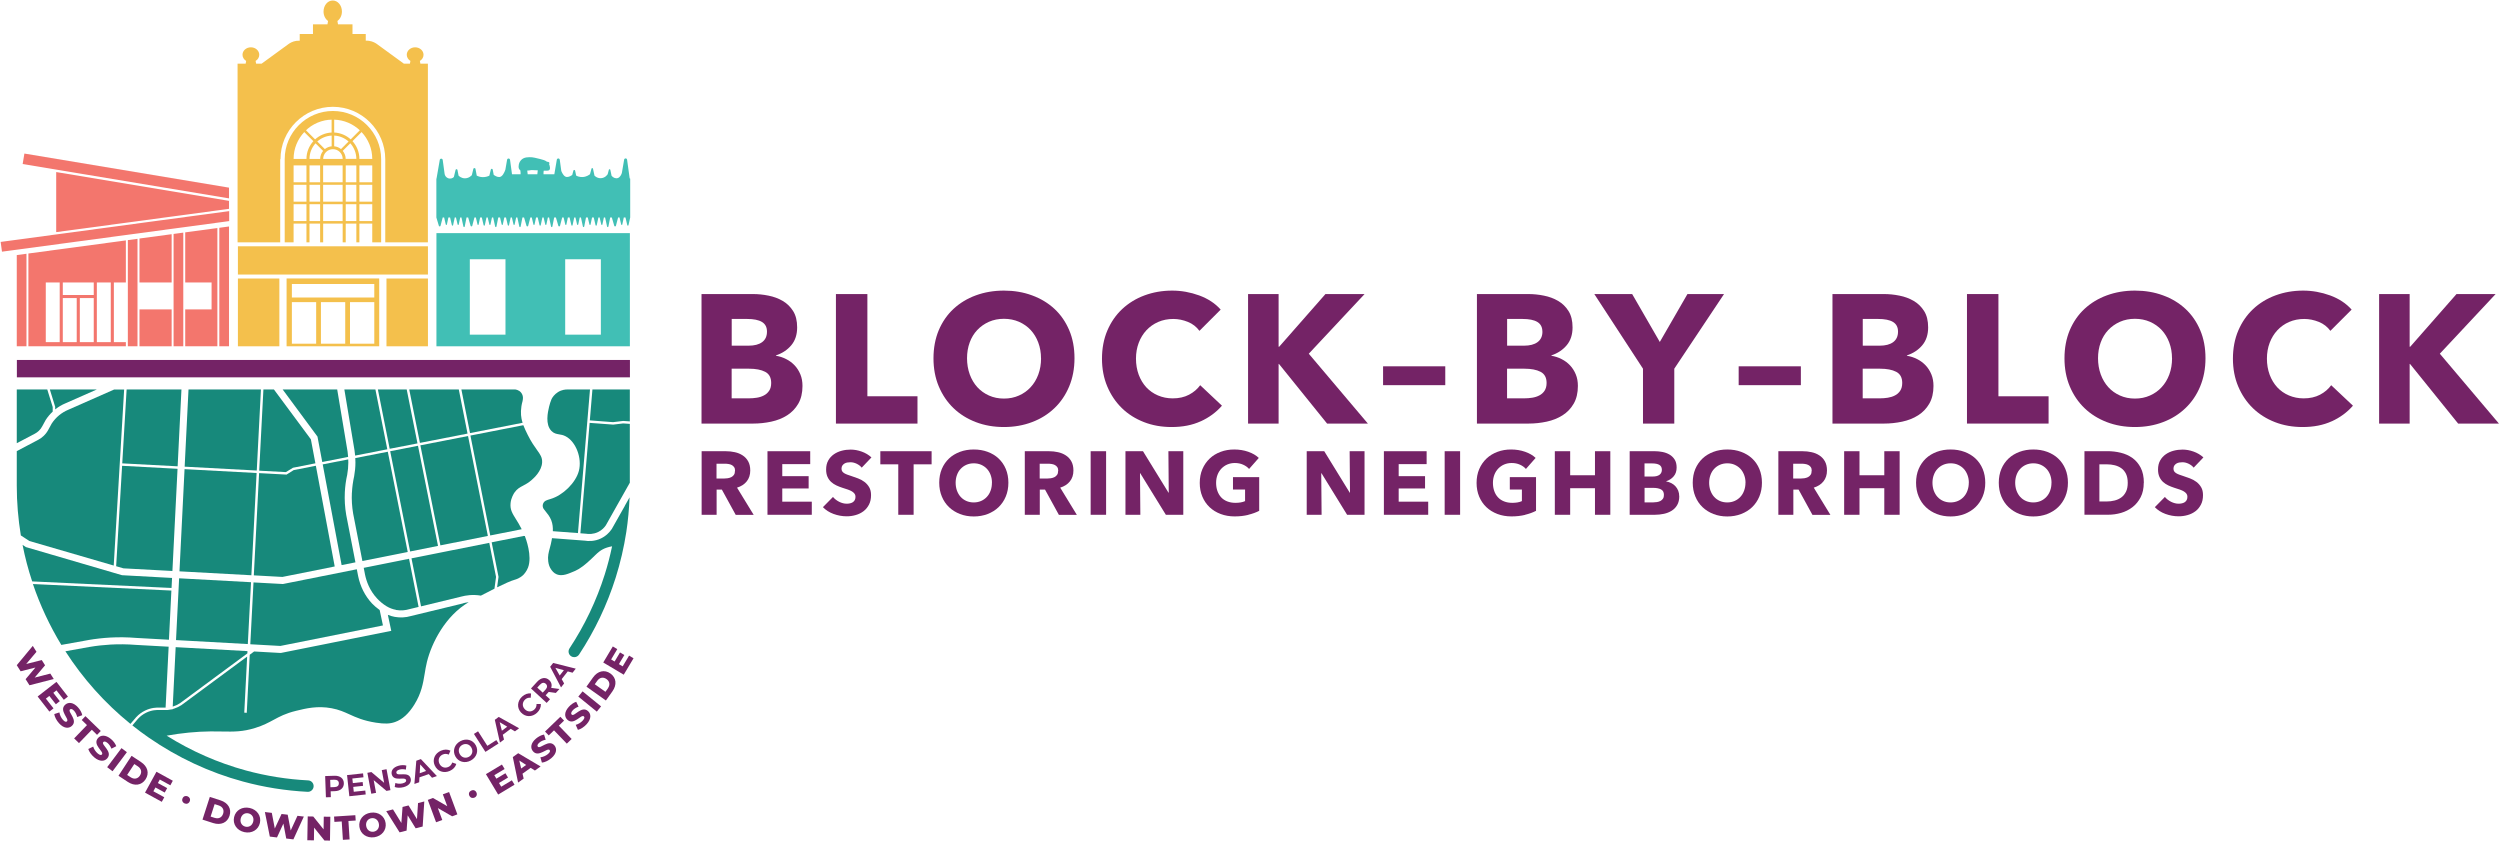 <?xml version="1.0" encoding="UTF-8"?>
<svg xmlns="http://www.w3.org/2000/svg" id="Layer_1" data-name="Layer 1" viewBox="0 0 492 167">
  <defs>
    <style>
      .cls-1 {
        fill: #41bfb5;
      }

      .cls-1, .cls-2, .cls-3, .cls-4, .cls-5 {
        stroke-width: 0px;
      }

      .cls-2 {
        fill: #f3766d;
      }

      .cls-3 {
        fill: #17897b;
      }

      .cls-4 {
        fill: #742366;
      }

      .cls-5 {
        fill: #f4c04c;
      }
    </style>
  </defs>
  <g>
    <path class="cls-3" d="M35.42,138.39l13.26-9.8.02-.45-14.13-.78-.58,11.69s.06-.02.1-.03c.47-.15.92-.36,1.33-.63Z"/>
    <polygon class="cls-3" points="96.01 105.47 92.11 85.81 82.73 87.64 86.67 107.33 96.01 105.47"/>
    <polygon class="cls-3" points="49.95 113.23 55.58 113.54 65.87 111.48 62.16 91.66 57.79 92.52 56.39 93.4 50.99 93.11 49.95 113.23"/>
    <polygon class="cls-3" points="76.79 88.8 80.71 108.53 86.2 107.43 82.26 87.73 76.79 88.8"/>
    <path class="cls-3" d="M68.33,93.43c.14-.79.22-1.6.22-2.43,0-.2,0-.4-.02-.59l-5.02.98,3.72,19.82,2.72-.54-1.82-9.36c-.25-1.47-.34-2.95-.27-4.42.06-1.16.21-2.32.47-3.46Z"/>
    <path class="cls-3" d="M69.25,96.96c-.07,1.37.02,2.75.25,4.11l1.82,9.34,8.92-1.78-3.92-19.73-6.4,1.25c.01.26.03.56.03.87,0,.9-.09,1.8-.25,2.69-.24,1.08-.39,2.17-.44,3.25Z"/>
    <path class="cls-3" d="M92.58,85.71l3.9,19.67,6.19-1.23c-.4-.81-.8-1.45-1.14-1.99-.71-1.13-1.17-1.88-1.05-3.13.1-1.07.63-1.89.78-2.11.51-.72,1.03-1,1.68-1.34.49-.26,1.04-.55,1.65-1.08.49-.43,1.99-1.76,2.1-3.47.06-.99-.37-1.59-1.02-2.49-.47-.66-1.12-1.56-1.81-2.95-.33-.67-.63-1.29-.87-1.91l-10.43,2.04Z"/>
    <polygon class="cls-3" points="35.25 113.81 34.64 125.97 48.77 126.75 49.4 114.58 35.25 113.81"/>
    <path class="cls-3" d="M80.98,109.88l1.88,9.45,7.96-1.93c.78-.21,2.18-.46,3.82-.18.89-.47,1.8-.94,2.67-1.37l.31-2.31-1.33-6.71-15.3,3.05Z"/>
    <polygon class="cls-3" points="49.25 128.17 49.19 128.16 49.18 128.21 49.25 128.17"/>
    <path class="cls-3" d="M33.87,113.74l-9.86-.54-18.9-5.53-.67-.44c.48,2.44,1.11,4.84,1.89,7.19l27.43,1.29.1-1.99Z"/>
    <polygon class="cls-3" points="34.94 92.26 24.03 91.67 22.86 111.43 24.29 111.85 33.93 112.37 34.94 92.26"/>
    <path class="cls-3" d="M17.43,125.95c1.41-.24,2.85-.4,4.27-.48,1.68-.09,3.39-.07,5.07.07l6.48.36.48-9.68-27.25-1.28c1.42,4.19,3.3,8.2,5.59,11.98l5.34-.96Z"/>
    <path class="cls-3" d="M103.03,105.48l-6.27,1.25,1.35,6.79v.02s-.28,2.04-.28,2.04c1.45-.71,2.73-1.28,3.47-1.49.25-.07.99-.28,1.69-.95.1-.1.63-.66.93-1.45.86-2.26-.45-5.75-.63-6.2l-.25-.02Z"/>
    <path class="cls-3" d="M91.16,118.74l-10.31,2.5c-1.01.3-2.12.35-3.17.16-.45-.08-.9-.22-1.35-.4l.67,3.15-21.72,4.35h-.1s-5.17-.29-5.17-.29l-.86.64-.59,11.43-.49-.03.57-11.04-12.95,9.57c-.46.29-.95.52-1.46.69-.09.03-.18.05-.27.07h0s0,.07,0,.07h-.24c-.28.05-.53.1-.76.12h-1.42c-.68-.04-1.71,0-2.78.53-.6.29-1.14.69-1.61,1.2l-1.1,1.3c1.04.83,2.11,1.63,3.21,2.39,0,0,0,0,0,0,0,0,0,0,0,0,5.7,3.94,11.94,6.86,18.54,8.65,4.14,1.13,8.43,1.81,12.74,2.03.02,0,.04,0,.06,0,.59,0,1.09-.47,1.12-1.07.03-.62-.44-1.15-1.06-1.18-4.15-.21-8.27-.87-12.26-1.95-5.5-1.5-10.73-3.8-15.6-6.85,2.94-.53,5.83-.81,8.64-.84h0c.84-.01,1.6,0,2.32.02,2.24.04,4.01.07,6.49-.71,1.58-.49,2.6-1.05,3.59-1.58,1.2-.65,2.34-1.27,4.42-1.78,1.96-.48,4.19-1.03,6.99-.51,1.47.27,2.47.73,3.53,1.21,1.27.58,2.71,1.24,5.19,1.63,1.73.27,2.76.23,3.78-.13,1.44-.51,2.68-1.63,3.8-3.44,1.4-2.26,1.71-4.17,2.02-6.03.12-.75.25-1.53.45-2.35.93-3.79,3.65-9.09,8.22-11.76-.43.05-.8.13-1.07.2Z"/>
    <path class="cls-3" d="M26.79,141.15c.51-.55,1.1-.99,1.76-1.31,1.17-.57,2.28-.63,3.01-.58h1.03s.6-11.99.6-11.99l-6.51-.36c-1.64-.13-3.28-.15-4.91-.06-1.37.08-2.76.23-4.11.46l-4.79.86c3.44,5.36,7.75,10.2,12.8,14.29l1.12-1.31Z"/>
    <path class="cls-3" d="M77.93,120.04c1.07.19,1.98.03,2.56-.14l1.89-.46-1.88-9.47-8.92,1.78.26,1.34c.26,1.26.88,3.1,2.38,4.7.54.58,1.16,1.1,1.85,1.52.58.35,1.21.59,1.87.71Z"/>
    <path class="cls-3" d="M75.36,123.07l-.64-3.01c-.61-.45-1.11-.88-1.52-1.31-1.36-1.46-2.3-3.32-2.72-5.38l-.26-1.34-14.52,2.9h-.1s-5.71-.31-5.71-.31l-.63,12.17,5.92.33,20.19-4.04Z"/>
    <polygon class="cls-3" points="35.32 112.44 49.47 113.21 50.5 93.09 36.32 92.33 35.32 112.44"/>
    <polygon class="cls-3" points="80.54 76.65 82.64 87.16 92.01 85.33 90.29 76.65 80.54 76.65"/>
    <polygon class="cls-3" points="74.37 76.65 76.69 88.32 82.16 87.26 80.04 76.65 74.37 76.65"/>
    <path class="cls-3" d="M67.77,76.65l2,11.99c.05.34.09.68.12,1.02l6.33-1.24-2.34-11.77h-6.11Z"/>
    <path class="cls-3" d="M66.36,76.65h-10.73l6.85,9.27.94,5,5.09-1c-.03-.39-.07-.74-.11-1.07l-2.04-12.21Z"/>
    <polygon class="cls-3" points="53.91 76.65 51.84 76.65 51.01 92.63 56.26 92.91 57.66 92.05 62.07 91.18 61.18 86.46 53.91 76.65"/>
    <polygon class="cls-3" points="37.1 76.65 36.34 91.84 50.53 92.6 51.35 76.65 37.1 76.65"/>
    <polygon class="cls-3" points="24.92 76.65 24.06 91.19 34.96 91.77 35.71 76.65 24.92 76.65"/>
    <path class="cls-3" d="M22.48,76.65l-9.04,3.99c-.65.27-1.26.64-1.8,1.08-.57.47-1.06,1.02-1.46,1.63l-.64,1.17c-.24.47-.56.89-.94,1.26-.32.3-.68.57-1.07.77h0l-4.23,2.23v6.82c0,3.3.28,6.57.8,9.77l1.68,1.1,16.6,4.83,2.05-34.64h-1.95Z"/>
    <path class="cls-3" d="M9.81,76.65l1.05,3.41v.51c.62-.49,1.3-.9,2.03-1.2l6.16-2.72h-9.24Z"/>
    <path class="cls-3" d="M3.3,76.65v3.74h0v6.83l3.58-1.88c.28-.15.53-.33.76-.55.28-.26.5-.57.68-.91l.67-1.23c.4-.62.85-1.15,1.38-1.65v-.9l-1.07-3.45H3.3Z"/>
    <path class="cls-3" d="M102.84,78.9h0c.02-.06.29-.94-.3-1.65-.45-.54-1.09-.6-1.21-.61h-10.53l1.7,8.59,10.35-2.03c-.09-.28-.17-.56-.22-.84-.15-.8-.2-1.98.22-3.46Z"/>
  </g>
  <g>
    <path class="cls-3" d="M120.63,83.56h-.01s-4.58-.34-4.58-.34l-1.82,21.73,1.04.08c.6.1,1.51.12,2.43-.32.78-.37,1.27-.93,1.54-1.33.49-.87,1.51-2.68,2.53-4.5l.37-.65c.69-1.22,1.35-2.39,1.82-3.23v-11.58l-1.31-.09-2.01.24Z"/>
    <path class="cls-3" d="M122.97,99.56l-.37.65c-.89,1.59-1.74,3.09-2.2,3.9-.56.82-1.27,1.44-2.12,1.85-1.32.63-2.57.55-3.19.44l-6.46-.49c-.02.13-.04.25-.06.38-.1.58-.23,1.06-.36,1.54-.24.88-.45,1.63-.32,2.65.08.63.26,1.14.57,1.58.19.27.51.73,1.11.97.03.01.14.06.28.09.19.05.38.07.58.07.6,0,1.21-.2,1.8-.44.8-.32,1.2-.48,1.69-.78,1.15-.7,2.19-1.71,3.29-2.78.99-.97,1.76-1.39,3.25-1.68-.39,1.87-.87,3.72-1.44,5.53-1.62,5.13-3.95,10.03-6.94,14.56-.34.52-.2,1.21.32,1.55.19.13.4.18.62.18.36,0,.72-.18.94-.51,3.1-4.71,5.52-9.8,7.2-15.12.92-2.93,1.63-5.96,2.1-9.02h0s0,0,0,0c.34-2.24.55-4.52.64-6.8-.3.54-.62,1.1-.94,1.67Z"/>
    <polygon class="cls-3" points="116.59 76.65 116.08 82.73 120.64 83.08 122.63 82.84 123.95 82.93 123.95 76.65 116.59 76.65"/>
    <path class="cls-3" d="M111.62,76.65c-.31,0-1.05.04-1.8.51-.74.46-1.12,1.07-1.28,1.39-.2.49-.36.98-.48,1.49-.26,1.12-.79,3.45.45,4.76.49.51.99.59,1.51.68.4.06.81.13,1.29.38,2.03,1.05,3.27,4.3,2.61,6.82-.61,2.31-3.11,4.79-5.57,5.52l-.13.04c-.27.08-.57.17-.81.29-.28.15-.49.41-.57.72-.08.31-.02.64.15.9.1.15.26.35.42.54.35.43.78.95,1.07,1.68.29.74.35,1.46.32,2.17l4.94.37,2.37-28.26h-4.48Z"/>
  </g>
  <g>
    <path class="cls-4" d="M67.67,154.12c.03.93-.65,1.54-1.76,1.58l-.84.03.04,1.15-.97.03-.15-4.18,1.81-.06c1.12-.04,1.84.52,1.87,1.45ZM66.69,154.15c-.02-.46-.32-.72-.92-.7l-.79.03.05,1.45.79-.03c.59-.02.88-.3.86-.75Z"/>
    <path class="cls-4" d="M71.89,155.58l.08.77-3.22.35-.45-4.16,3.15-.34.08.77-2.19.24.1.9,1.93-.21.08.75-1.93.21.1.96,2.27-.24Z"/>
    <path class="cls-4" d="M76.07,151.38l.77,4.12-.78.15-2.52-2.12.47,2.5-.94.18-.77-4.12.79-.15,2.51,2.12-.47-2.5.94-.18Z"/>
    <path class="cls-4" d="M77.68,154.88l.13-.79c.41.16.96.2,1.45.07.56-.15.73-.39.66-.64-.2-.76-2.42.39-2.82-1.11-.18-.69.22-1.41,1.37-1.72.51-.14,1.06-.15,1.5-.02l-.1.79c-.43-.11-.85-.11-1.21-.02-.56.15-.71.41-.65.67.2.75,2.41-.4,2.81,1.09.18.68-.23,1.4-1.38,1.71-.64.17-1.34.15-1.77-.03Z"/>
    <path class="cls-4" d="M84.39,152.34l-1.84.64-.06.97-.94.33.38-4.57.9-.32,3.15,3.34-.96.33-.65-.73ZM83.86,151.74l-1.16-1.3-.1,1.73,1.25-.44Z"/>
    <path class="cls-4" d="M85.55,150.64c-.51-1.16.02-2.37,1.22-2.9.66-.29,1.32-.29,1.88-.01l-.34.78c-.39-.18-.78-.2-1.16-.03-.72.31-1.01,1.04-.69,1.77.32.72,1.05,1.01,1.77.69.38-.17.64-.46.77-.88l.8.28c-.17.6-.62,1.09-1.29,1.38-1.19.52-2.44.08-2.95-1.08Z"/>
    <path class="cls-4" d="M89.61,148.85c-.59-1.1-.17-2.37.99-2.99,1.16-.62,2.45-.28,3.04.82.59,1.1.17,2.37-.99,2.99-1.16.63-2.46.27-3.04-.82ZM92.78,147.15c-.38-.7-1.13-.91-1.79-.56-.66.35-.9,1.1-.52,1.8.38.7,1.13.91,1.79.56.66-.35.9-1.1.52-1.8Z"/>
    <path class="cls-4" d="M93.26,144.44l.82-.52,1.83,2.86,1.77-1.13.43.67-2.58,1.65-2.26-3.53Z"/>
    <path class="cls-4" d="M100.51,143.43l-1.56,1.17.24.94-.8.6-1.01-4.48.77-.57,4.01,2.23-.82.61-.84-.5ZM99.83,143.02l-1.49-.89.43,1.68,1.06-.8Z"/>
    <path class="cls-4" d="M102.55,140.24c-.86-.92-.77-2.25.19-3.14.53-.49,1.15-.71,1.77-.63l-.06.84c-.43-.04-.8.07-1.11.36-.57.53-.61,1.32-.07,1.89.54.58,1.32.6,1.89.07.31-.29.45-.65.43-1.08h.85c.04.62-.22,1.22-.75,1.72-.95.89-2.28.89-3.14-.04Z"/>
    <path class="cls-4" d="M109.39,136.37l-1.41-.2-.03.04-.57.62.86.79-.66.71-3.08-2.84,1.23-1.34c.76-.82,1.66-.95,2.35-.31.46.43.59.97.39,1.53l1.63.22-.7.77ZM106.27,134.74l-.54.58,1.08.99.54-.58c.4-.44.4-.84.07-1.15-.34-.31-.74-.27-1.14.16Z"/>
    <path class="cls-4" d="M111.74,132.12l-1.2,1.53.48.85-.61.78-2.14-4.06.59-.75,4.45,1.12-.63.8-.94-.26ZM110.97,131.9l-1.67-.47.85,1.51.82-1.04Z"/>
  </g>
  <g>
    <rect class="cls-2" x="27.45" y="60.89" width="6.33" height="7.26"/>
    <polygon class="cls-2" points="45.07 41.1 45.07 39.53 11.06 33.86 11.06 45.68 45.07 41.1"/>
    <polygon class="cls-2" points="45.1 41.55 31.79 43.34 .13 47.61 .39 49.53 43.4 43.74 43.4 43.74 45.1 43.51 45.1 41.55"/>
    <polygon class="cls-2" points="43.16 44.83 43.16 68.15 45.07 68.15 45.07 44.57 43.16 44.83"/>
    <polygon class="cls-2" points="36.45 45.73 36.45 55.59 41.64 55.59 41.64 60.89 36.45 60.89 36.45 68.15 42.78 68.15 42.78 61.61 42.78 60.89 42.78 55.59 42.78 54.8 42.78 44.88 36.45 45.73"/>
    <polygon class="cls-2" points="34.16 46.04 34.16 68.15 36.07 68.15 36.07 45.78 34.16 46.04"/>
    <polygon class="cls-2" points="27.45 46.94 27.45 55.59 33.78 55.59 33.78 46.09 27.45 46.94"/>
    <polygon class="cls-2" points="25.16 47.25 25.16 68.15 27.06 68.15 27.06 47 25.16 47.25"/>
    <polygon class="cls-2" points="3.3 50.2 3.3 68.15 5.21 68.15 5.21 49.94 3.3 50.2"/>
    <path class="cls-2" d="M24.77,55.59v-8.28l-19.18,2.58v18.26h19.18v-.82h-2.36v-11.74h2.36ZM11.75,67.33h-2.74v-11.74h2.74v11.74ZM15.1,67.33h-2.74v-8.67h2.74v8.67ZM18.45,67.33h-2.74v-8.67h2.74v8.67ZM18.45,58.05h-6.09v-2.46h6.09v2.46ZM21.8,67.33h-2.74v-11.74h2.74v11.74Z"/>
    <polygon class="cls-2" points="45.07 36.93 4.8 30.22 4.46 32.28 45.07 39.04 45.07 36.93"/>
  </g>
  <g>
    <path class="cls-1" d="M85.89,45.88v22.27h38.07v-22.27h-38.07ZM99.48,65.86h-7.02v-14.84h7.02v14.84ZM118.25,65.86h-7.02v-14.84h7.02v14.84Z"/>
    <path class="cls-1" d="M123.95,35.11h-.03l-.51-3.68c-.05-.34-.52-.34-.58-.01l-.44,2.57h0c-.01.05-.04.13-.07.22-.05.12-.27.67-.73.83-.4.14-.89-.04-1.23-.44l-.25-1.18c-.03-.16-.25-.16-.29,0l-.23.86h0c-.05.08-.45.7-1.25.78-.77.08-1.27-.42-1.34-.49,0,0,0,.01,0,.02l-.3-1.39c-.03-.16-.26-.17-.3,0l-.29,1.08c-.18.14-.69.52-1.44.56-.61.03-1.06-.16-1.28-.28l-.21-.98c-.04-.18-.29-.19-.34,0l-.23.86c-.22.12-.52.38-1.03.39-.52.01-.9-.64-1.12-1.18l-.3-2.21c-.05-.34-.52-.34-.58-.01l-.49,2.86h-2.13s0-.1,0-.17c0-.15,0-.32.04-.5,0-.01,0-.02,0-.03.04,0,.1,0,.14,0,.71.02.9-.03,1.01-.18.16-.23.06-.61.02-.79-.02-.06-.05-.2-.12-.35.03-.03.06-.06.07-.1,0-.02.02-.08,0-.14-.02-.05-.05-.08-.11-.12-.12-.07-.27-.1-.35-.07-.36-.28-.79-.41-1.37-.55-.91-.22-1.37-.33-1.6-.34-.68-.03-1.59-.08-2.17.58-.08.09-.33.38-.42.84-.03.18-.12.64.09.95.04.06.11.1.17.14.02.05.04.1.05.17.04.18.04.36.04.5,0,.07,0,.12,0,.17h-1.69l-.39-2.85c-.05-.34-.52-.34-.58-.01l-.34,1.96h0c-.19.56-.61,1.45-1.22,1.44-.54-.01-.85-.31-1.07-.42h0s-.2-1.05-.2-1.05c-.04-.2-.32-.21-.37,0l-.29,1.2c-.23.11-.69.3-1.3.29-.54-.01-.95-.18-1.18-.29h0s-.25-1.32-.25-1.32c-.04-.23-.37-.24-.42-.01l-.3,1.23c-.07.08-.57.62-1.36.62-.71,0-1.16-.44-1.25-.53l-.22-1.12c-.04-.2-.32-.21-.37,0l-.34,1.4c-.29.28-.7.37-1.08.25-.43-.14-.67-.52-.73-.83h0c-.01-.06-.02-.11-.02-.14h0s-.36-2.64-.36-2.64c-.05-.34-.52-.34-.58-.01l-.64,3.69h-.03v7.64l.49,1.63c.04.15.24.18.32.04l.44-1.67h.28l.32,1.36c.03.13.16.15.22.04l.3-1.4h.33l.35,1.49c.03.14.18.16.24.04l.33-1.53h.24l.32,1.36c.03.13.16.15.22.04l.3-1.4h.24l.38,1.75c.04.17.19.19.26.05l.36-1.8h.32l.48,1.63c.04.15.24.18.32.04l.44-1.67h.28l.32,1.36c.03.13.16.15.22.04l.3-1.4h.33l.35,1.49c.03.14.18.16.24.04l.33-1.53h.24l.32,1.36c.03.13.16.15.22.04l.3-1.4h.24l.38,1.75c.04.17.19.19.26.05l.36-1.8h.35l.32,1.36c.03.13.16.15.22.04l.3-1.4h.33l.35,1.49c.03.14.18.16.24.04l.33-1.53h.24l.32,1.36c.03.13.16.15.22.04l.3-1.4h.24l.38,1.75c.04.17.19.19.26.05l.36-1.8h.32l.48,1.63c.04.15.24.18.32.04l.44-1.67h.28l.32,1.36c.03.13.16.15.22.04l.3-1.4h.33l.35,1.49c.03.14.18.16.24.04l.33-1.53h.24l.32,1.36c.03.13.16.15.22.04l.3-1.4h.24l.38,1.75c.04.17.19.19.26.05l.36-1.8h.34l.48,1.63c.04.15.24.18.32.04l.44-1.67h.28l.32,1.36c.03.13.16.15.22.04l.3-1.4h.33l.35,1.49c.03.14.18.16.24.04l.33-1.53h.24l.32,1.36c.03.13.16.15.22.04l.3-1.4h.24l.38,1.75c.04.17.19.19.26.05l.36-1.8h.35l.32,1.36c.03.13.16.15.22.04l.3-1.4h.33l.35,1.49c.03.14.18.16.24.04l.33-1.53h.24l.32,1.36c.03.13.16.15.22.04l.3-1.4h.24l.38,1.75c.04.17.19.19.26.05l.36-1.8h.32l.48,1.63c.04.15.24.18.32.04l.44-1.67h.28l.32,1.36c.03.13.16.15.22.04l.3-1.4h.33l.35,1.49c.03.14.18.16.24.04l.34-1.53v-7.64ZM103.85,34.28c-.02-.12-.04-.26-.06-.49,0-.07-.01-.14-.03-.22.06,0,.1,0,.16-.01.31-.02.38-.05.53-.07,0,0,.1-.01.21-.02.15-.01.64.02,1.18.05-.01.07-.02.14-.03.22-.02.27-.05.43-.06.55h-1.91Z"/>
  </g>
  <g>
    <rect class="cls-5" x="46.82" y="48.47" width="37.4" height="5.56"/>
    <rect class="cls-5" x="76.06" y="54.81" width="8.16" height="13.34"/>
    <rect class="cls-5" x="46.82" y="54.81" width="8.16" height="13.34"/>
    <path class="cls-5" d="M56.4,68.15h18.23v-13.35h-18.23v13.35ZM67.94,67.64h-4.78v-8.18h4.78v8.18ZM73.66,67.64h-4.78v-8.18h4.78v8.18ZM57.44,55.89h16.22v2.66h-16.22v-2.66ZM57.44,59.46h4.78v8.18h-4.78v-8.18Z"/>
    <path class="cls-5" d="M73.63,47.69h1.38v-16.36c0-5.23-4.26-9.49-9.49-9.49s-9.49,4.26-9.49,9.49v16.36h1.75v-3.69h2.53v3.69h.6v-3.69h2.09v3.69h.6v-3.69h3.84v3.69h.6v-3.69h2.09v3.69h.6v-3.69h2.53v3.69h.37ZM73.26,39.69h-2.53v-3.32h2.53v3.32ZM73.26,35.87h-2.53v-3.32h2.53v3.32ZM65.77,23.55c1.95.06,3.71.84,5.04,2.09l-1.79,1.79c-.87-.79-2-1.29-3.25-1.35v-2.53ZM65.77,26.68c1.08.06,2.07.49,2.83,1.17l-1.49,1.49c-.37-.31-.83-.5-1.34-.55v-2.11ZM60.59,25.3c.76-.63,1.65-1.12,2.62-1.42.24-.08.49-.14.74-.19.42-.09.86-.13,1.31-.14v2.53c-1.25.06-2.38.56-3.25,1.35l-1.79-1.79c.12-.11.24-.23.36-.33ZM60.31,43.51h-2.53v-3.32h2.53v3.32ZM60.31,39.69h-2.53v-3.32h2.53v3.32ZM60.31,35.87h-2.53v-3.32h2.53v3.32ZM60.31,31.28h-2.53c0-2.05.8-3.9,2.1-5.29l1.79,1.79c-.84.93-1.36,2.15-1.36,3.5ZM63,43.51h-2.09v-3.32h2.09v3.32ZM63,39.69h-2.09v-3.32h2.09v3.32ZM63,35.87h-2.09v-3.32h2.09v3.32ZM63,31.28h-2.09c0-1.18.45-2.26,1.19-3.07l1.49,1.49c-.36.43-.58.98-.58,1.59ZM62.44,27.85c.76-.68,1.74-1.11,2.83-1.17v2.11c-.51.05-.96.25-1.34.55l-1.49-1.49ZM67.43,43.51h-3.84v-3.32h3.84v3.32ZM67.43,39.69h-3.84v-3.32h3.84v3.32ZM67.43,35.87h-3.84v-3.32h3.84v3.32ZM63.6,31.28c0-1.06.86-1.92,1.92-1.92s1.92.86,1.92,1.92h-3.84ZM70.13,43.51h-2.09v-3.32h2.09v3.32ZM70.13,39.69h-2.09v-3.32h2.09v3.32ZM70.13,35.87h-2.09v-3.32h2.09v3.32ZM68.03,31.28c0-.6-.22-1.15-.58-1.59l1.49-1.49c.73.82,1.18,1.89,1.19,3.07h-2.09ZM69.37,27.78l1.79-1.79c1.3,1.38,2.1,3.24,2.1,5.29h-2.53c0-1.35-.52-2.57-1.36-3.5ZM70.73,43.51v-3.32h2.53v3.32h-2.53Z"/>
    <path class="cls-5" d="M55.2,31.33c0-5.69,4.63-10.31,10.31-10.31s10.31,4.63,10.31,10.31v16.36h8.39V12.53h-1.48l-.1-.54c.44-.26.72-.71.72-1.21,0-.81-.74-1.47-1.65-1.47s-1.65.66-1.65,1.47c0,.5.29.95.72,1.21l-.1.54h-1.19l-5.27-3.84c-.3-.22-.83-.54-1.56-.65-.25-.04-.47-.04-.67-.03v-1.32h-2.61v-1.9h-2.85l-.12-.66c.53-.38.89-1.07.89-1.86,0-1.2-.81-2.17-1.81-2.17s-1.81.97-1.81,2.17c0,.8.36,1.49.89,1.86l-.12.66h-2.85v1.9h-2.61v1.32c-.2,0-.42,0-.67.03-.73.11-1.26.43-1.56.65l-5.27,3.84h-1.08l-.1-.54c.44-.26.72-.71.72-1.21,0-.81-.74-1.47-1.65-1.47s-1.65.66-1.65,1.47c0,.5.29.95.72,1.21l-.1.54h-1.59v35.16h8.39v-16.36Z"/>
  </g>
  <g>
    <path class="cls-4" d="M10.58,133.63l-4.78,1.23-.76-1.2,1.93-2.29-2.91.74-.76-1.2,3.15-3.8.73,1.16-2.02,2.4,3.06-.77.65,1.03-2.05,2.42,3.08-.79.68,1.07Z"/>
    <path class="cls-4" d="M10.53,139.41l-.81.63-2.31-2.97,3.7-2.88,2.26,2.9-.81.63-1.45-1.86-.62.49,1.28,1.64-.78.61-1.28-1.64-.68.53,1.51,1.93Z"/>
    <path class="cls-4" d="M10.67,140.53l1.02-.33c.07.49.33,1.06.69,1.46.37.41.62.46.79.31.55-.5-1.64-2.11-.34-3.28.62-.56,1.59-.51,2.52.52.41.45.73,1.01.84,1.54l-1,.36c-.12-.5-.33-.9-.6-1.21-.37-.41-.65-.44-.82-.28-.53.48,1.65,2.1.36,3.25-.61.55-1.58.51-2.51-.53-.52-.57-.87-1.28-.94-1.81Z"/>
    <path class="cls-4" d="M17.12,142.7l-1.04-1,.73-.76,3.02,2.92-.73.76-1.03-1-2.53,2.62-.95-.92,2.53-2.62Z"/>
    <path class="cls-4" d="M17.38,147.4l.96-.47c.14.48.47,1,.89,1.35.42.35.68.37.83.2.48-.57-1.91-1.87-.79-3.21.54-.64,1.5-.72,2.57.17.47.39.86.91,1.04,1.41l-.95.49c-.19-.47-.45-.85-.76-1.12-.43-.36-.7-.34-.85-.17-.46.55,1.92,1.85.8,3.18-.53.63-1.5.72-2.57-.18-.59-.5-1.04-1.15-1.18-1.67Z"/>
    <path class="cls-4" d="M23.91,147.23l1.06.8-2.82,3.75-1.06-.8,2.82-3.75Z"/>
    <path class="cls-4" d="M25.9,148.75l1.85,1.22c1.3.85,1.69,2.19.9,3.4-.79,1.2-2.18,1.38-3.48.52l-1.85-1.22,2.57-3.92ZM25.72,152.97c.67.44,1.38.33,1.82-.34s.26-1.37-.41-1.81l-.7-.46-1.41,2.15.7.46Z"/>
    <path class="cls-4" d="M32.33,156.9l-.49.9-3.3-1.81,2.25-4.11,3.22,1.77-.49.9-2.07-1.14-.38.69,1.83,1-.48.87-1.83-1-.41.75,2.15,1.18Z"/>
    <path class="cls-4" d="M35.93,157.11c.18-.42.6-.56,1-.39.41.18.58.58.4,1-.19.42-.59.57-1.01.39-.4-.18-.58-.58-.39-1Z"/>
    <path class="cls-4" d="M41.29,156.83l2.11.68c1.48.48,2.22,1.67,1.77,3.04-.44,1.37-1.73,1.9-3.21,1.43l-2.11-.68,1.44-4.46ZM42.24,160.95c.76.25,1.42-.04,1.67-.81s-.11-1.39-.87-1.63l-.8-.26-.79,2.45.8.26Z"/>
    <path class="cls-4" d="M46.07,160.81c.31-1.37,1.62-2.13,3.08-1.8,1.46.33,2.31,1.58,2,2.95s-1.62,2.13-3.08,1.8c-1.46-.33-2.31-1.58-2-2.95ZM49.84,161.66c.18-.79-.25-1.43-.94-1.59s-1.35.24-1.53,1.03c-.18.79.25,1.43.94,1.59.69.16,1.35-.24,1.53-1.03Z"/>
    <path class="cls-4" d="M59.79,160.71l-2.05,4.48-1.41-.17-.56-2.94-1.26,2.73-1.41-.17-.97-4.83,1.36.16.59,3.08,1.33-2.86,1.21.14.59,3.11,1.33-2.89,1.26.15Z"/>
    <path class="cls-4" d="M65.01,160.74l-.07,4.69-1.09-.02-2.03-2.53-.04,2.5-1.3-.02.08-4.69,1.09.02,2.03,2.53.04-2.5,1.3.02Z"/>
    <path class="cls-4" d="M67.25,161.66l-1.44.09-.07-1.05,4.19-.27.07,1.05-1.43.09.23,3.63-1.32.08-.23-3.63Z"/>
    <path class="cls-4" d="M70.73,162.73c-.2-1.39.75-2.58,2.23-2.79,1.49-.22,2.73.65,2.93,2.04.2,1.39-.75,2.57-2.23,2.79-1.49.21-2.73-.65-2.93-2.04ZM74.57,162.17c-.12-.8-.74-1.25-1.45-1.15-.7.1-1.18.71-1.06,1.51.12.8.74,1.25,1.45,1.15.7-.1,1.18-.71,1.06-1.51Z"/>
    <path class="cls-4" d="M83.5,157.74l-.32,4.92-1.38.35-1.57-2.55-.21,3-1.38.35-2.63-4.18,1.33-.34,1.65,2.67.23-3.15,1.18-.3,1.66,2.7.21-3.17,1.23-.31Z"/>
    <path class="cls-4" d="M88.38,155.87l1.63,4.4-1.03.38-2.81-1.62.87,2.34-1.22.45-1.63-4.4,1.02-.38,2.81,1.62-.87-2.34,1.22-.45Z"/>
    <path class="cls-4" d="M92.37,156.6c-.2-.41-.04-.82.36-1.01.4-.2.82-.06,1.02.35.2.42.05.83-.35,1.02-.4.19-.82.06-1.02-.35Z"/>
    <path class="cls-4" d="M100.73,153.55l.53.88-3.22,1.94-2.41-4.02,3.15-1.89.53.88-2.03,1.22.41.68,1.78-1.07.51.85-1.78,1.07.44.73,2.1-1.26Z"/>
    <path class="cls-4" d="M104.44,151.11l-1.61,1.15.23.96-1.1.79-1.04-5.02,1.06-.76,4.41,2.61-1.12.8-.83-.53ZM103.55,150.54l-1.36-.87.38,1.57.98-.7Z"/>
    <path class="cls-4" d="M106.64,150.07l-.29-1.03c.5-.06,1.07-.29,1.48-.64.42-.35.49-.61.34-.78-.48-.57-2.18,1.56-3.29.22-.54-.64-.45-1.61.62-2.5.47-.39,1.04-.69,1.57-.78l.32,1.02c-.5.1-.92.29-1.23.56-.43.36-.46.63-.31.81.46.55,2.16-1.57,3.27-.24.52.63.45,1.6-.62,2.5-.59.5-1.31.83-1.85.87Z"/>
    <path class="cls-4" d="M109.03,143.73l-1.04,1-.73-.76,3.02-2.91.73.76-1.03.99,2.52,2.62-.95.92-2.52-2.62Z"/>
    <path class="cls-4" d="M113.73,143.63l-.43-.98c.48-.12,1.02-.44,1.38-.84.37-.41.4-.67.23-.82-.55-.5-1.94,1.84-3.23.67-.62-.56-.67-1.53.27-2.56.41-.45.94-.83,1.45-.99l.46.96c-.48.17-.87.42-1.14.72-.37.41-.37.69-.2.85.53.48,1.92-1.85,3.21-.69.61.55.67,1.52-.27,2.56-.52.57-1.18,1-1.71,1.12Z"/>
    <path class="cls-4" d="M113.81,137.09l.84-1.03,3.64,2.96-.84,1.03-3.64-2.96Z"/>
    <path class="cls-4" d="M115.42,135.13l1.29-1.81c.9-1.27,2.26-1.61,3.43-.77,1.17.84,1.29,2.23.39,3.5l-1.29,1.81-3.82-2.72ZM119.63,135.47c.46-.65.39-1.36-.27-1.83s-1.36-.31-1.82.34l-.49.68,2.1,1.49.49-.68Z"/>
    <path class="cls-4" d="M123.8,129.02l.88.53-1.93,3.23-4.03-2.4,1.88-3.16.88.53-1.21,2.03.68.41,1.07-1.79.85.51-1.07,1.79.74.44,1.26-2.11Z"/>
  </g>
  <rect class="cls-4" x="3.32" y="70.84" width="120.65" height="3.42"/>
  <g>
    <path class="cls-4" d="M157.93,75.94c0,1.39-.28,2.56-.83,3.51-.55.95-1.29,1.71-2.2,2.29-.91.58-1.95.99-3.11,1.24s-2.36.38-3.58.38h-10.15v-25.49h10.15c.98,0,1.99.1,3.02.31,1.03.2,1.97.55,2.81,1.04s1.52,1.16,2.05,2c.53.84.79,1.91.79,3.21,0,1.42-.38,2.59-1.15,3.51-.77.92-1.78,1.59-3.02,2v.07c.72.12,1.4.34,2.03.67.64.32,1.19.74,1.66,1.24s.84,1.09,1.12,1.77c.28.67.41,1.43.41,2.27ZM150.94,65.25c0-.86-.33-1.49-.99-1.89s-1.64-.59-2.93-.59h-3.02v5.26h3.31c1.15,0,2.05-.23,2.68-.7.64-.47.95-1.16.95-2.07ZM151.77,75.37c0-1.06-.4-1.79-1.19-2.2-.79-.41-1.85-.61-3.17-.61h-3.42v5.83h3.46c.48,0,.98-.04,1.49-.12.52-.08.98-.23,1.4-.45.42-.21.76-.52,1.03-.92s.4-.9.4-1.53Z"/>
    <path class="cls-4" d="M164.51,83.36v-25.49h6.19v20.12h9.86v5.37h-16.06Z"/>
    <path class="cls-4" d="M211.46,70.51c0,2.02-.35,3.86-1.04,5.53-.7,1.67-1.66,3.1-2.9,4.28-1.24,1.19-2.71,2.11-4.41,2.75-1.71.65-3.55.97-5.54.97s-3.83-.32-5.53-.97c-1.69-.65-3.16-1.56-4.39-2.75-1.24-1.19-2.2-2.62-2.9-4.28-.7-1.67-1.04-3.51-1.04-5.53s.35-3.88,1.04-5.53c.7-1.64,1.66-3.04,2.9-4.19s2.7-2.04,4.39-2.66c1.69-.62,3.53-.94,5.53-.94s3.84.31,5.54.94c1.7.62,3.17,1.51,4.41,2.66,1.24,1.15,2.2,2.55,2.9,4.19.7,1.64,1.04,3.49,1.04,5.53ZM204.87,70.51c0-1.11-.18-2.14-.54-3.1-.36-.96-.86-1.78-1.49-2.46s-1.4-1.22-2.3-1.62c-.9-.39-1.89-.59-2.97-.59s-2.06.2-2.95.59c-.89.4-1.66.94-2.3,1.62s-1.15,1.51-1.49,2.46c-.35.96-.52,1.99-.52,3.1s.18,2.21.54,3.19c.36.97.86,1.81,1.49,2.5.64.7,1.4,1.24,2.29,1.64.89.4,1.87.6,2.95.6s2.06-.2,2.95-.6c.89-.39,1.66-.94,2.3-1.64.65-.7,1.15-1.53,1.51-2.5.36-.97.54-2.04.54-3.19Z"/>
    <path class="cls-4" d="M236.3,82.91c-1.66.76-3.56,1.13-5.72,1.13-1.97,0-3.79-.32-5.45-.97-1.67-.65-3.12-1.56-4.34-2.75-1.22-1.19-2.18-2.61-2.88-4.27-.7-1.66-1.04-3.48-1.04-5.47s.35-3.89,1.06-5.54c.71-1.66,1.69-3.07,2.93-4.23,1.25-1.16,2.71-2.06,4.39-2.68,1.68-.62,3.49-.94,5.44-.94,1.8,0,3.57.32,5.31.95,1.74.64,3.15,1.57,4.23,2.79l-4.18,4.18c-.58-.79-1.33-1.38-2.27-1.76-.94-.38-1.9-.58-2.88-.58-1.08,0-2.07.2-2.97.59-.9.4-1.67.94-2.32,1.64-.65.7-1.15,1.52-1.51,2.47-.36.95-.54,1.99-.54,3.11s.18,2.21.54,3.17c.36.96.86,1.78,1.49,2.47.64.68,1.4,1.22,2.29,1.6.89.38,1.86.58,2.92.58,1.22,0,2.29-.24,3.2-.72.91-.48,1.64-1.1,2.2-1.87l4.28,4.03c-1.13,1.3-2.52,2.32-4.18,3.08Z"/>
    <path class="cls-4" d="M261.17,83.36l-9.47-11.74h-.07v11.74h-6.01v-25.49h6.01v10.37h.11l9.11-10.37h7.7l-10.98,11.74,11.63,13.75h-8.03Z"/>
    <path class="cls-4" d="M272.19,75.8v-3.71h12.24v3.71h-12.24Z"/>
    <path class="cls-4" d="M310.53,75.94c0,1.39-.28,2.56-.83,3.51s-1.28,1.71-2.2,2.29-1.95.99-3.11,1.24-2.36.38-3.58.38h-10.15v-25.49h10.15c.98,0,1.99.1,3.02.31,1.03.2,1.97.55,2.81,1.04.84.49,1.52,1.16,2.05,2,.53.84.79,1.91.79,3.21,0,1.42-.38,2.59-1.15,3.51s-1.78,1.59-3.02,2v.07c.72.12,1.4.34,2.03.67.64.32,1.19.74,1.66,1.24.47.5.84,1.09,1.12,1.77s.41,1.43.41,2.27ZM303.54,65.25c0-.86-.33-1.49-.99-1.89s-1.64-.59-2.93-.59h-3.02v5.26h3.31c1.15,0,2.05-.23,2.68-.7.64-.47.96-1.16.96-2.07ZM304.37,75.37c0-1.06-.4-1.79-1.19-2.2-.79-.41-1.85-.61-3.17-.61h-3.42v5.83h3.46c.48,0,.98-.04,1.49-.12.52-.08.98-.23,1.4-.45.42-.21.76-.52,1.03-.92.26-.4.4-.9.4-1.53Z"/>
    <path class="cls-4" d="M329.5,72.56v10.8h-6.16v-10.8l-9.58-14.69h7.45l5.44,9.43,5.44-9.43h7.2l-9.79,14.69Z"/>
    <path class="cls-4" d="M342.17,75.8v-3.71h12.24v3.71h-12.24Z"/>
    <path class="cls-4" d="M380.51,75.94c0,1.39-.28,2.56-.83,3.51-.55.95-1.28,1.71-2.2,2.29-.91.58-1.95.99-3.12,1.24s-2.36.38-3.58.38h-10.15v-25.49h10.15c.98,0,1.99.1,3.03.31,1.03.2,1.97.55,2.81,1.04s1.52,1.16,2.05,2c.53.84.79,1.91.79,3.21,0,1.42-.38,2.59-1.15,3.51-.77.92-1.78,1.59-3.03,2v.07c.72.12,1.4.34,2.04.67.63.32,1.19.74,1.66,1.24.47.5.84,1.09,1.12,1.77.28.67.41,1.43.41,2.27ZM373.53,65.25c0-.86-.33-1.49-.99-1.89s-1.64-.59-2.93-.59h-3.02v5.26h3.31c1.15,0,2.05-.23,2.68-.7.63-.47.95-1.16.95-2.07ZM374.36,75.37c0-1.06-.4-1.79-1.19-2.2-.79-.41-1.85-.61-3.17-.61h-3.42v5.83h3.46c.48,0,.98-.04,1.49-.12s.98-.23,1.4-.45c.42-.21.76-.52,1.03-.92.26-.4.4-.9.4-1.53Z"/>
    <path class="cls-4" d="M387.1,83.36v-25.49h6.19v20.12h9.87v5.37h-16.06Z"/>
    <path class="cls-4" d="M434.04,70.51c0,2.02-.35,3.86-1.04,5.53s-1.66,3.1-2.9,4.28c-1.24,1.19-2.71,2.11-4.41,2.75-1.7.65-3.55.97-5.54.97s-3.83-.32-5.53-.97c-1.69-.65-3.16-1.56-4.39-2.75-1.24-1.19-2.2-2.62-2.9-4.28-.7-1.67-1.04-3.51-1.04-5.53s.35-3.88,1.04-5.53c.7-1.64,1.66-3.04,2.9-4.19,1.24-1.15,2.7-2.04,4.39-2.66,1.69-.62,3.53-.94,5.53-.94s3.84.31,5.54.94c1.71.62,3.17,1.51,4.41,2.66s2.2,2.55,2.9,4.19c.7,1.64,1.04,3.49,1.04,5.53ZM427.45,70.51c0-1.11-.18-2.14-.54-3.1-.36-.96-.86-1.78-1.49-2.46-.64-.68-1.4-1.22-2.3-1.62-.9-.39-1.89-.59-2.97-.59s-2.06.2-2.95.59c-.89.4-1.66.94-2.3,1.62s-1.15,1.51-1.49,2.46c-.35.96-.52,1.99-.52,3.1s.18,2.21.54,3.19c.36.97.86,1.81,1.49,2.5.63.7,1.4,1.24,2.29,1.64.89.4,1.87.6,2.95.6s2.06-.2,2.95-.6c.89-.39,1.66-.94,2.3-1.64.65-.7,1.15-1.53,1.51-2.5.36-.97.54-2.04.54-3.19Z"/>
    <path class="cls-4" d="M458.88,82.91c-1.66.76-3.56,1.13-5.72,1.13-1.97,0-3.79-.32-5.46-.97-1.67-.65-3.11-1.56-4.34-2.75-1.22-1.19-2.18-2.61-2.88-4.27-.7-1.66-1.04-3.48-1.04-5.47s.35-3.89,1.06-5.54c.71-1.66,1.69-3.07,2.93-4.23s2.71-2.06,4.39-2.68c1.68-.62,3.49-.94,5.44-.94,1.8,0,3.57.32,5.31.95,1.74.64,3.15,1.57,4.23,2.79l-4.18,4.18c-.58-.79-1.33-1.38-2.27-1.76-.94-.38-1.9-.58-2.88-.58-1.08,0-2.07.2-2.97.59s-1.67.94-2.32,1.64c-.65.7-1.15,1.52-1.51,2.47-.36.95-.54,1.99-.54,3.11s.18,2.21.54,3.17c.36.96.86,1.78,1.49,2.47.63.68,1.4,1.22,2.29,1.6.89.38,1.86.58,2.92.58,1.22,0,2.29-.24,3.21-.72.91-.48,1.64-1.1,2.2-1.87l4.28,4.03c-1.13,1.3-2.52,2.32-4.18,3.08Z"/>
    <path class="cls-4" d="M483.76,83.36l-9.47-11.74h-.07v11.74h-6.01v-25.49h6.01v10.37h.11l9.11-10.37h7.7l-10.98,11.74,11.63,13.75h-8.03Z"/>
  </g>
  <g>
    <path class="cls-4" d="M144.78,101.31l-2.72-4.96h-1.03v4.96h-2.95v-12.51h4.77c.6,0,1.19.06,1.76.19.57.12,1.08.33,1.54.63.45.29.82.68,1.09,1.17.27.48.41,1.08.41,1.8,0,.85-.23,1.56-.69,2.14-.46.58-1.1.99-1.91,1.24l3.27,5.35h-3.53ZM144.66,92.64c0-.29-.06-.53-.19-.71-.12-.18-.28-.32-.48-.42-.2-.1-.41-.17-.66-.2-.24-.04-.48-.05-.7-.05h-1.62v2.92h1.44c.25,0,.5-.02.76-.06s.5-.12.71-.22c.21-.11.39-.26.52-.46.14-.2.2-.46.2-.78Z"/>
    <path class="cls-4" d="M151.04,101.31v-12.51h8.41v2.54h-5.5v2.37h5.19v2.42h-5.19v2.6h5.81v2.58h-8.73Z"/>
    <path class="cls-4" d="M169.6,92.05c-.26-.33-.6-.59-1.02-.79s-.82-.29-1.21-.29c-.2,0-.4.02-.61.05s-.39.1-.56.2c-.17.1-.3.23-.42.39-.11.16-.17.36-.17.61,0,.21.04.39.13.53.09.14.22.26.39.37.17.11.37.2.61.29.24.09.5.18.79.27.42.14.87.3,1.33.47.46.17.88.4,1.25.68.38.28.69.63.94,1.05s.37.94.37,1.56c0,.72-.13,1.34-.4,1.86-.27.52-.62.96-1.07,1.3-.45.34-.96.6-1.54.76-.58.17-1.17.25-1.78.25-.9,0-1.76-.16-2.6-.47-.84-.31-1.53-.76-2.08-1.33l1.98-2.01c.31.38.71.69,1.21.95.5.25,1,.38,1.49.38.22,0,.44-.02.65-.07.21-.05.4-.12.56-.23.16-.11.29-.25.38-.42.09-.18.14-.39.14-.64s-.06-.44-.18-.6-.29-.32-.5-.45c-.22-.13-.49-.26-.81-.37-.32-.11-.69-.23-1.1-.36-.4-.13-.79-.28-1.17-.46-.38-.18-.72-.4-1.03-.68-.3-.28-.54-.61-.72-1.01s-.27-.88-.27-1.44c0-.69.14-1.29.42-1.78.28-.5.65-.9,1.11-1.22.46-.32.98-.55,1.55-.7s1.16-.22,1.75-.22c.71,0,1.43.13,2.16.39s1.38.64,1.93,1.15l-1.93,2.03Z"/>
    <path class="cls-4" d="M179.8,91.38v9.93h-3.02v-9.93h-3.53v-2.58h10.09v2.58h-3.53Z"/>
    <path class="cls-4" d="M198.45,95c0,.99-.17,1.89-.51,2.71-.34.82-.82,1.52-1.42,2.1s-1.33,1.03-2.16,1.35c-.84.32-1.74.48-2.72.48s-1.88-.16-2.71-.48c-.83-.32-1.55-.77-2.16-1.35s-1.08-1.28-1.42-2.1c-.34-.82-.51-1.72-.51-2.71s.17-1.91.51-2.71c.34-.81.82-1.49,1.42-2.06s1.33-1,2.16-1.31c.83-.31,1.73-.46,2.71-.46s1.88.15,2.72.46c.84.31,1.56.74,2.16,1.31s1.08,1.25,1.42,2.06.51,1.71.51,2.71ZM195.22,95c0-.54-.09-1.05-.26-1.52s-.42-.88-.73-1.21c-.31-.34-.69-.6-1.13-.8-.44-.19-.93-.29-1.46-.29s-1.01.1-1.45.29-.81.46-1.13.8c-.32.33-.56.74-.73,1.21s-.26.98-.26,1.52.09,1.09.26,1.56c.18.48.42.89.73,1.23.31.34.69.61,1.12.8s.92.29,1.45.29,1.01-.1,1.45-.29.81-.46,1.13-.8c.32-.34.57-.75.74-1.23.18-.48.26-1,.26-1.56Z"/>
    <path class="cls-4" d="M208.38,101.31l-2.72-4.96h-1.03v4.96h-2.95v-12.51h4.77c.6,0,1.19.06,1.76.19.57.12,1.08.33,1.54.63.45.29.82.68,1.09,1.17.27.48.41,1.08.41,1.8,0,.85-.23,1.56-.69,2.14-.46.58-1.1.99-1.91,1.24l3.27,5.35h-3.53ZM208.26,92.64c0-.29-.06-.53-.19-.71-.12-.18-.28-.32-.48-.42-.2-.1-.41-.17-.66-.2-.24-.04-.48-.05-.7-.05h-1.62v2.92h1.44c.25,0,.5-.02.76-.06s.5-.12.71-.22c.21-.11.39-.26.52-.46.14-.2.2-.46.2-.78Z"/>
    <path class="cls-4" d="M214.64,101.31v-12.51h3.04v12.51h-3.04Z"/>
    <path class="cls-4" d="M229.44,101.31l-5.04-8.18h-.05l.07,8.18h-2.93v-12.51h3.45l5.02,8.16h.05l-.07-8.16h2.93v12.51h-3.43Z"/>
    <path class="cls-4" d="M245.65,101.33c-.82.2-1.71.3-2.68.3s-1.92-.16-2.76-.48c-.84-.32-1.57-.77-2.17-1.34s-1.08-1.27-1.42-2.08-.51-1.71-.51-2.69.17-1.91.52-2.72.83-1.5,1.44-2.08,1.33-1.01,2.16-1.32c.82-.31,1.71-.46,2.67-.46s1.91.15,2.76.45c.85.3,1.54.7,2.07,1.21l-1.91,2.17c-.29-.34-.68-.62-1.17-.84-.48-.22-1.03-.33-1.64-.33-.53,0-1.02.1-1.47.29s-.84.47-1.17.81c-.33.35-.59.76-.77,1.24-.18.48-.27,1-.27,1.56s.08,1.11.25,1.59c.17.48.41.9.73,1.25.32.35.72.62,1.2.81.48.19,1.02.29,1.63.29.35,0,.69-.03,1.01-.08.32-.05.61-.14.88-.26v-2.28h-2.38v-2.44h5.16v6.63c-.61.32-1.33.58-2.15.78Z"/>
    <path class="cls-4" d="M265.11,101.31l-5.04-8.18h-.05l.07,8.18h-2.93v-12.51h3.45l5.02,8.16h.05l-.07-8.16h2.93v12.51h-3.43Z"/>
    <path class="cls-4" d="M272.35,101.31v-12.51h8.41v2.54h-5.5v2.37h5.19v2.42h-5.19v2.6h5.81v2.58h-8.73Z"/>
    <path class="cls-4" d="M284.31,101.31v-12.51h3.04v12.51h-3.04Z"/>
    <path class="cls-4" d="M300.13,101.33c-.82.2-1.71.3-2.68.3s-1.92-.16-2.76-.48c-.84-.32-1.57-.77-2.17-1.34s-1.08-1.27-1.42-2.08c-.34-.81-.51-1.71-.51-2.69s.17-1.91.52-2.72c.35-.81.83-1.5,1.44-2.08s1.33-1.01,2.16-1.32c.82-.31,1.71-.46,2.67-.46s1.91.15,2.76.45c.85.3,1.54.7,2.07,1.21l-1.91,2.17c-.29-.34-.68-.62-1.17-.84-.48-.22-1.03-.33-1.64-.33-.53,0-1.02.1-1.47.29-.45.19-.84.47-1.17.81-.33.35-.59.76-.77,1.24-.18.48-.27,1-.27,1.56s.08,1.11.25,1.59c.16.48.41.9.73,1.25.32.35.72.62,1.2.81.48.19,1.02.29,1.63.29.35,0,.69-.03,1.01-.08.32-.05.61-.14.88-.26v-2.28h-2.38v-2.44h5.16v6.63c-.61.32-1.33.58-2.15.78Z"/>
    <path class="cls-4" d="M313.89,101.31v-5.23h-4.88v5.23h-3.02v-12.51h3.02v4.73h4.88v-4.73h3.02v12.51h-3.02Z"/>
    <path class="cls-4" d="M330.48,97.67c0,.68-.14,1.26-.41,1.72-.27.47-.63.84-1.08,1.12-.45.28-.96.49-1.53.61s-1.16.19-1.76.19h-4.98v-12.51h4.98c.48,0,.98.05,1.48.15.51.1.96.27,1.38.51.41.24.75.57,1.01.98.26.41.39.94.39,1.57,0,.7-.19,1.27-.57,1.72s-.87.78-1.48.98v.04c.35.06.69.17,1,.33.31.16.58.36.81.61s.41.54.55.87c.13.33.2.7.2,1.11ZM327.05,92.42c0-.42-.16-.73-.49-.93-.32-.19-.8-.29-1.44-.29h-1.48v2.58h1.63c.57,0,1-.11,1.32-.34.31-.23.47-.57.47-1.02ZM327.46,97.39c0-.52-.19-.88-.58-1.08s-.91-.3-1.55-.3h-1.68v2.86h1.7c.24,0,.48-.02.73-.06.25-.04.48-.11.69-.22s.37-.26.5-.45.19-.44.19-.75Z"/>
    <path class="cls-4" d="M346.75,95c0,.99-.17,1.89-.51,2.71-.34.82-.82,1.52-1.42,2.1-.61.58-1.33,1.03-2.17,1.35-.84.32-1.74.48-2.72.48s-1.88-.16-2.71-.48c-.83-.32-1.55-.77-2.16-1.35s-1.08-1.28-1.42-2.1c-.34-.82-.51-1.72-.51-2.71s.17-1.91.51-2.71.82-1.49,1.42-2.06,1.33-1,2.16-1.31c.83-.31,1.73-.46,2.71-.46s1.88.15,2.72.46c.84.31,1.56.74,2.17,1.31.61.57,1.08,1.25,1.42,2.06.34.81.51,1.71.51,2.71ZM343.52,95c0-.54-.09-1.05-.27-1.52-.18-.47-.42-.88-.73-1.21-.31-.34-.69-.6-1.13-.8s-.93-.29-1.46-.29-1.01.1-1.45.29-.81.46-1.13.8c-.32.33-.56.74-.73,1.21s-.26.98-.26,1.52.09,1.09.26,1.56c.18.48.42.89.73,1.23s.69.61,1.12.8.92.29,1.45.29,1.01-.1,1.45-.29c.44-.19.81-.46,1.13-.8.32-.34.57-.75.74-1.23.18-.48.27-1,.27-1.56Z"/>
    <path class="cls-4" d="M356.68,101.31l-2.72-4.96h-1.03v4.96h-2.95v-12.51h4.77c.6,0,1.19.06,1.76.19.57.12,1.08.33,1.54.63.45.29.82.68,1.09,1.17.27.48.41,1.08.41,1.8,0,.85-.23,1.56-.69,2.14-.46.58-1.1.99-1.91,1.24l3.27,5.35h-3.53ZM356.55,92.64c0-.29-.06-.53-.19-.71-.12-.18-.28-.32-.48-.42-.2-.1-.41-.17-.66-.2-.24-.04-.48-.05-.7-.05h-1.62v2.92h1.44c.25,0,.5-.02.76-.06s.5-.12.71-.22c.21-.11.39-.26.52-.46.14-.2.2-.46.2-.78Z"/>
    <path class="cls-4" d="M370.83,101.31v-5.23h-4.88v5.23h-3.02v-12.51h3.02v4.73h4.88v-4.73h3.02v12.51h-3.02Z"/>
    <path class="cls-4" d="M390.7,95c0,.99-.17,1.89-.51,2.71-.34.82-.82,1.52-1.42,2.1-.61.58-1.33,1.03-2.17,1.35-.84.32-1.74.48-2.72.48s-1.88-.16-2.71-.48c-.83-.32-1.55-.77-2.16-1.35s-1.08-1.28-1.42-2.1c-.34-.82-.51-1.72-.51-2.71s.17-1.91.51-2.71.82-1.49,1.42-2.06,1.33-1,2.16-1.31c.83-.31,1.73-.46,2.71-.46s1.88.15,2.72.46c.84.31,1.56.74,2.17,1.31.61.57,1.08,1.25,1.42,2.06.34.81.51,1.71.51,2.71ZM387.47,95c0-.54-.09-1.05-.27-1.52-.18-.47-.42-.88-.73-1.21-.31-.34-.69-.6-1.13-.8s-.93-.29-1.46-.29-1.01.1-1.45.29-.81.46-1.13.8c-.32.33-.56.74-.73,1.21s-.26.98-.26,1.52.09,1.09.26,1.56c.18.48.42.89.73,1.23s.69.61,1.12.8.92.29,1.45.29,1.01-.1,1.45-.29c.44-.19.81-.46,1.13-.8.32-.34.57-.75.74-1.23.18-.48.27-1,.27-1.56Z"/>
    <path class="cls-4" d="M406.97,95c0,.99-.17,1.89-.51,2.71-.34.82-.82,1.52-1.42,2.1s-1.33,1.03-2.16,1.35c-.84.32-1.74.48-2.72.48s-1.88-.16-2.71-.48c-.83-.32-1.55-.77-2.16-1.35s-1.08-1.28-1.42-2.1c-.34-.82-.51-1.72-.51-2.71s.17-1.91.51-2.71c.34-.81.82-1.49,1.42-2.06s1.33-1,2.16-1.31c.83-.31,1.73-.46,2.71-.46s1.88.15,2.72.46c.84.31,1.56.74,2.16,1.31s1.08,1.25,1.42,2.06.51,1.71.51,2.71ZM403.74,95c0-.54-.09-1.05-.26-1.52s-.42-.88-.73-1.21c-.31-.34-.69-.6-1.13-.8-.44-.19-.93-.29-1.46-.29s-1.01.1-1.45.29-.81.46-1.13.8c-.32.33-.56.74-.73,1.21s-.26.98-.26,1.52.09,1.09.26,1.56c.18.48.42.89.73,1.23.31.34.69.61,1.12.8s.92.29,1.45.29,1.01-.1,1.45-.29.81-.46,1.13-.8c.32-.34.57-.75.74-1.23.18-.48.26-1,.26-1.56Z"/>
    <path class="cls-4" d="M421.89,95.02c0,1.09-.2,2.04-.61,2.83s-.94,1.45-1.61,1.96c-.67.51-1.42.89-2.25,1.13-.84.24-1.68.36-2.54.36h-4.66v-12.51h4.52c.88,0,1.75.1,2.62.31.86.21,1.62.55,2.3,1.03.67.48,1.21,1.12,1.63,1.92.41.8.62,1.79.62,2.97ZM418.74,95.02c0-.71-.12-1.29-.34-1.76-.23-.47-.54-.84-.92-1.11s-.82-.47-1.31-.59c-.49-.12-.99-.18-1.51-.18h-1.5v7.31h1.43c.54,0,1.06-.06,1.56-.19.5-.12.94-.33,1.33-.61.38-.28.69-.66.92-1.13.23-.47.34-1.05.34-1.75Z"/>
    <path class="cls-4" d="M431.73,92.05c-.26-.33-.6-.59-1.02-.79s-.82-.29-1.21-.29c-.2,0-.4.02-.61.05-.21.04-.39.1-.56.2-.17.1-.3.23-.42.39-.11.16-.17.36-.17.61,0,.21.04.39.13.53s.22.26.39.37c.17.11.38.2.61.29.24.09.5.18.79.27.42.14.87.3,1.33.47.46.17.88.4,1.25.68.38.28.69.63.94,1.05.25.42.37.94.37,1.56,0,.72-.13,1.34-.4,1.86-.27.52-.62.96-1.07,1.3-.45.34-.96.6-1.54.76-.58.17-1.17.25-1.79.25-.89,0-1.76-.16-2.6-.47-.84-.31-1.53-.76-2.08-1.33l1.98-2.01c.31.38.71.69,1.21.95.5.25,1,.38,1.49.38.22,0,.44-.02.65-.07.21-.05.4-.12.56-.23.16-.11.29-.25.38-.42s.14-.39.14-.64-.06-.44-.18-.6-.29-.32-.5-.45c-.22-.13-.49-.26-.81-.37-.32-.11-.69-.23-1.1-.36-.4-.13-.79-.28-1.17-.46-.38-.18-.72-.4-1.03-.68-.3-.28-.54-.61-.72-1.01s-.27-.88-.27-1.44c0-.69.14-1.29.42-1.78.28-.5.65-.9,1.11-1.22.46-.32.98-.55,1.55-.7s1.16-.22,1.75-.22c.71,0,1.43.13,2.16.39s1.38.64,1.94,1.15l-1.93,2.03Z"/>
  </g>
</svg>
